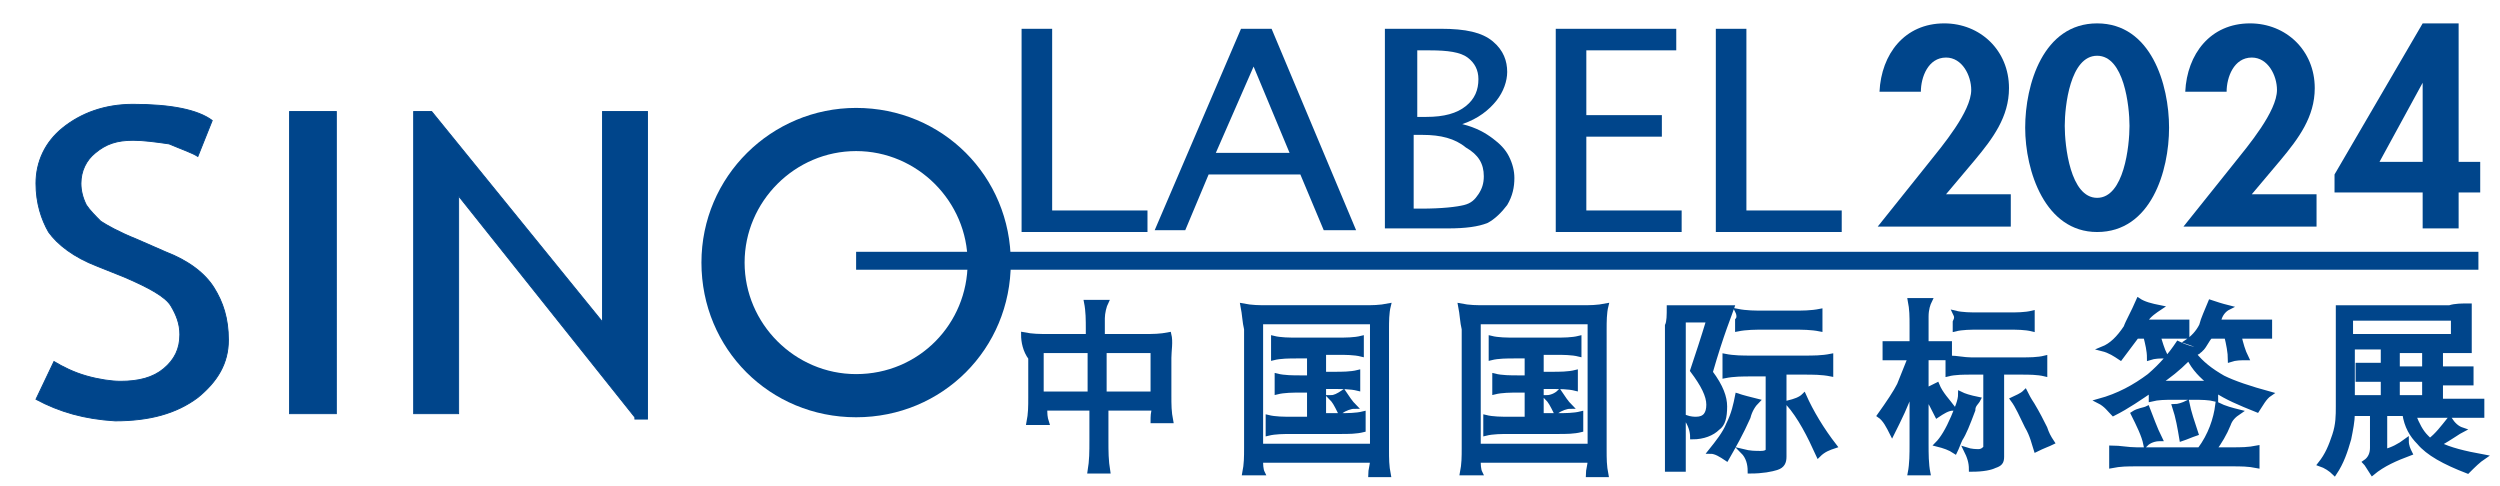 <?xml version="1.0" encoding="utf-8"?>
<!-- Generator: Adobe Illustrator 25.0.0, SVG Export Plug-In . SVG Version: 6.00 Build 0)  -->
<svg version="1.1" id="图层_1" xmlns="http://www.w3.org/2000/svg" xmlns:xlink="http://www.w3.org/1999/xlink" x="0px" y="0px"
	 viewBox="0 0 139 27" style="enable-background:new 0 0 139 27;" xml:space="preserve">
<style type="text/css">
	.st0{fill:none;stroke:#00458B;stroke-width:0.997;}
	.st1{fill:#00458B;}
	.st2{fill:none;stroke:#00458B;stroke-width:5.161900e-02;}
	.st3{fill:#00458B;stroke:#00458B;stroke-width:0.258;}
</style>
<path class="st0" d="M47.6,14.5c90.2,0,90.2,0,90.2,0"/>
<path class="st1" d="M2,22.2L3,20.1c0.5,0.3,1.1,0.6,1.8,0.8c0.7,0.2,1.4,0.3,1.9,0.3c1,0,1.8-0.2,2.4-0.7c0.6-0.5,0.9-1.1,0.9-1.9
	c0-0.6-0.2-1.1-0.5-1.6c-0.3-0.5-1.2-1-2.6-1.6l-1.5-0.6c-1.3-0.5-2.2-1.2-2.7-1.9C2.3,12.2,2,11.3,2,10.2C2,9,2.5,7.9,3.5,7.1
	c1-0.8,2.3-1.3,3.9-1.3c2.1,0,3.6,0.3,4.4,0.9l-0.8,2c-0.3-0.2-0.9-0.4-1.6-0.7C8.7,7.9,8,7.8,7.4,7.8C6.5,7.8,5.9,8,5.3,8.5
	c-0.5,0.4-0.8,1-0.8,1.7c0,0.4,0.1,0.8,0.3,1.2C5,11.7,5.3,12,5.6,12.3c0.3,0.2,1,0.6,2,1l1.6,0.7c1.3,0.5,2.2,1.2,2.7,2
	c0.5,0.8,0.8,1.7,0.8,2.9c0,1.3-0.6,2.3-1.7,3.2c-1.2,0.9-2.7,1.3-4.6,1.3C4.7,23.3,3.3,22.9,2,22.2L2,22.2z M16.1,23V6.2h2.6V23
	H16.1L16.1,23z M35.3,23.2l-9.8-12.3V23h-2.5V6.2h1l9.5,11.7V6.2h2.5v17.1H35.3z"/>
<path class="st2" d="M2,22.2L3,20.1c0.5,0.3,1.1,0.6,1.8,0.8c0.7,0.2,1.4,0.3,1.9,0.3c1,0,1.8-0.2,2.4-0.7c0.6-0.5,0.9-1.1,0.9-1.9
	c0-0.6-0.2-1.1-0.5-1.6c-0.3-0.5-1.2-1-2.6-1.6l-1.5-0.6c-1.3-0.5-2.2-1.2-2.7-1.9C2.3,12.2,2,11.3,2,10.2C2,9,2.5,7.9,3.5,7.1
	c1-0.8,2.3-1.3,3.9-1.3c2.1,0,3.6,0.3,4.4,0.9l-0.8,2c-0.3-0.2-0.9-0.4-1.6-0.7C8.7,7.9,8,7.8,7.4,7.8C6.5,7.8,5.9,8,5.3,8.5
	c-0.5,0.4-0.8,1-0.8,1.7c0,0.4,0.1,0.8,0.3,1.2C5,11.7,5.3,12,5.6,12.3c0.3,0.2,1,0.6,2,1l1.6,0.7c1.3,0.5,2.2,1.2,2.7,2
	c0.5,0.8,0.8,1.7,0.8,2.9c0,1.3-0.6,2.3-1.7,3.2c-1.2,0.9-2.7,1.3-4.6,1.3C4.7,23.3,3.3,22.9,2,22.2L2,22.2z M16.1,23V6.2h2.6V23
	H16.1L16.1,23z M35.3,23.2l-9.8-12.3V23h-2.5V6.2h1l9.5,11.7V6.2h2.5v17.1H35.3z"/>
<g>
	<g>
		<path class="st3" d="M56.9,18.6c0.5,0.1,0.9,0.1,1.4,0.1h2.2v-0.4c0-0.5,0-1-0.1-1.5c0.3,0,0.7,0,1.1,0c-0.1,0.2-0.2,0.6-0.2,0.9
			v1h2.3c0.5,0,0.9,0,1.4-0.1C65.1,19,65,19.5,65,19.9V22c0,0.5,0,0.9,0.1,1.4c-0.3,0-0.4,0-0.5,0c-0.1,0-0.3,0-0.5,0
			c0-0.2,0-0.5,0.1-0.7h-2.7v1.8c0,0.6,0,1.1,0.1,1.7c-0.2,0-0.4,0-0.5,0c-0.2,0-0.4,0-0.5,0c0.1-0.6,0.1-1.1,0.1-1.7v-1.8h-2.6
			c0,0.3,0,0.5,0.1,0.8c-0.3,0-0.4,0-0.5,0c-0.1,0-0.3,0-0.5,0c0.1-0.5,0.1-0.9,0.1-1.4v-2.2C57,19.5,56.9,19,56.9,18.6z M57.9,21.9
			h2.7v-2.4h-2.7V21.9z M61.4,19.5v2.4h2.7v-2.4H61.4z"/>
		<path class="st3" d="M69.1,17c0.5,0.1,0.9,0.1,1.4,0.1h5.3c0.5,0,0.9,0,1.4-0.1c-0.1,0.4-0.1,0.9-0.1,1.3V25c0,0.5,0,0.9,0.1,1.4
			c-0.3,0-0.4,0-0.5,0c-0.1,0-0.3,0-0.5,0c0-0.3,0.1-0.5,0.1-0.8h-6.2c0,0.2,0,0.5,0.1,0.7c-0.3,0-0.4,0-0.5,0c-0.1,0-0.3,0-0.5,0
			c0.1-0.5,0.1-0.9,0.1-1.4v-6.6C69.2,17.9,69.2,17.5,69.1,17z M70.1,24.8h6.2v-6.9h-6.2V24.8z M70.8,18.8c0.4,0.1,0.9,0.1,1.3,0.1
			h2.3c0.4,0,0.9,0,1.3-0.1c0,0.2,0,0.3,0,0.5c0,0.1,0,0.3,0,0.4c-0.4-0.1-0.9-0.1-1.3-0.1h-0.8v1.2h0.6c0.4,0,0.9,0,1.3-0.1
			c0,0.2,0,0.3,0,0.5c0,0.2,0,0.3,0,0.4c-0.4-0.1-0.9-0.1-1.3-0.1h-0.6v1.6h0.9c0.4,0,0.9,0,1.3-0.1c0,0.2,0,0.3,0,0.5
			c0,0.1,0,0.3,0,0.4C75.4,24,75,24,74.5,24h-2.7c-0.4,0-0.9,0-1.3,0.1c0-0.2,0-0.3,0-0.4c0-0.2,0-0.3,0-0.5
			c0.4,0.1,0.9,0.1,1.3,0.1h1v-1.6h-0.5c-0.4,0-0.9,0-1.3,0.1c0-0.1,0-0.3,0-0.4c0-0.2,0-0.3,0-0.5c0.4,0.1,0.9,0.1,1.3,0.1h0.5
			v-1.2h-0.7c-0.4,0-0.9,0-1.3,0.1c0-0.2,0-0.3,0-0.4C70.8,19.1,70.8,18.9,70.8,18.8z M74.7,21.8c0.2,0.3,0.4,0.6,0.6,0.8
			c-0.2,0-0.5,0.1-0.8,0.3c-0.2-0.4-0.3-0.6-0.5-0.8C74.2,22.1,74.4,22,74.7,21.8z"/>
		<path class="st3" d="M81.2,17c0.5,0.1,0.9,0.1,1.4,0.1h5.3c0.5,0,0.9,0,1.4-0.1c-0.1,0.4-0.1,0.9-0.1,1.3V25c0,0.5,0,0.9,0.1,1.4
			c-0.3,0-0.4,0-0.5,0c-0.1,0-0.3,0-0.5,0c0-0.3,0.1-0.5,0.1-0.8h-6.2c0,0.2,0,0.5,0.1,0.7c-0.3,0-0.4,0-0.5,0c-0.1,0-0.3,0-0.5,0
			c0.1-0.5,0.1-0.9,0.1-1.4v-6.6C81.3,17.9,81.3,17.5,81.2,17z M82.2,24.8h6.2v-6.9h-6.2V24.8z M82.9,18.8c0.4,0.1,0.9,0.1,1.3,0.1
			h2.3c0.4,0,0.9,0,1.3-0.1c0,0.2,0,0.3,0,0.5c0,0.1,0,0.3,0,0.4c-0.4-0.1-0.9-0.1-1.3-0.1h-0.8v1.2h0.6c0.4,0,0.9,0,1.3-0.1
			c0,0.2,0,0.3,0,0.5c0,0.2,0,0.3,0,0.4c-0.4-0.1-0.9-0.1-1.3-0.1h-0.6v1.6h0.9c0.4,0,0.9,0,1.3-0.1c0,0.2,0,0.3,0,0.5
			c0,0.1,0,0.3,0,0.4C87.5,24,87.1,24,86.6,24h-2.7c-0.4,0-0.9,0-1.3,0.1c0-0.2,0-0.3,0-0.4c0-0.2,0-0.3,0-0.5
			c0.4,0.1,0.9,0.1,1.3,0.1h1v-1.6h-0.5c-0.4,0-0.9,0-1.3,0.1c0-0.1,0-0.3,0-0.4c0-0.2,0-0.3,0-0.5c0.4,0.1,0.9,0.1,1.3,0.1h0.5
			v-1.2h-0.7c-0.4,0-0.9,0-1.3,0.1c0-0.2,0-0.3,0-0.4C82.9,19.1,82.9,18.9,82.9,18.8z M86.7,21.8c0.2,0.3,0.4,0.6,0.6,0.8
			c-0.2,0-0.5,0.1-0.8,0.3c-0.2-0.4-0.3-0.6-0.5-0.8C86.2,22.1,86.5,22,86.7,21.8z"/>
		<path class="st3" d="M92.8,17.1c0.3,0,0.7,0,1,0h1.3c0.4,0,0.8,0,1.2,0c-0.1,0.3-0.6,1.5-1.2,3.6c0.6,0.8,0.8,1.4,0.8,1.9
			c0,0.6-0.1,1-0.4,1.2c-0.3,0.3-0.8,0.5-1.4,0.5c0-0.3-0.1-0.7-0.4-1.1c0.3,0.1,0.5,0.1,0.6,0.1c0.5,0,0.7-0.3,0.7-0.8
			c0-0.5-0.3-1.1-0.9-1.9c0.3-0.9,0.6-1.8,0.9-2.8h-1.4v6.8c0,0.5,0,1,0,1.5c-0.2,0-0.3,0-0.5,0c-0.1,0-0.3,0-0.4,0c0-0.5,0-1,0-1.5
			v-6.5C92.8,17.9,92.8,17.5,92.8,17.1z M96.6,22c0.3,0.1,0.7,0.2,1.1,0.3c-0.2,0.2-0.4,0.5-0.5,0.9c-0.4,0.9-0.8,1.6-1.2,2.3
			c-0.3-0.2-0.6-0.4-0.9-0.4c0.4-0.5,0.8-1,1-1.5C96.4,23,96.5,22.5,96.6,22z M95.9,19.8c0.5,0.1,1,0.1,1.5,0.1h2.9
			c0.5,0,1,0,1.5-0.1c0,0.2,0,0.4,0,0.5c0,0.2,0,0.3,0,0.5c-0.5-0.1-1-0.1-1.5-0.1h-1.1v4.7c0,0.3-0.1,0.5-0.4,0.6
			c-0.3,0.1-0.8,0.2-1.5,0.2c0-0.4-0.1-0.8-0.4-1.1c0.4,0.1,0.7,0.1,1,0.1c0.3,0,0.4-0.1,0.4-0.2v-4.2h-0.9c-0.5,0-1,0-1.5,0.1
			c0-0.2,0-0.3,0-0.5C95.9,20.2,95.9,20,95.9,19.8z M96.6,17.3c0.5,0.1,1,0.1,1.5,0.1h1.6c0.5,0,1,0,1.5-0.1c0,0.2,0,0.4,0,0.5
			c0,0.2,0,0.3,0,0.5c-0.5-0.1-1-0.1-1.5-0.1h-1.6c-0.5,0-1,0-1.5,0.1c0-0.2,0-0.3,0-0.5C96.7,17.7,96.7,17.5,96.6,17.3z M100.3,22
			c0.4,0.9,1,1.9,1.7,2.8c-0.3,0.1-0.6,0.2-0.9,0.5c-0.5-1.1-1-2.1-1.7-2.9C99.8,22.3,100.1,22.2,100.3,22z"/>
		<path class="st3" d="M104.8,19.1c0.2,0,0.4,0,0.6,0h0.9v-1c0-0.5,0-0.9-0.1-1.4c0.3,0,0.7,0,1.1,0c-0.1,0.2-0.2,0.5-0.2,0.9v1.5
			h0.7c0.2,0,0.4,0,0.6,0c0,0.1,0,0.3,0,0.4c0,0.1,0,0.3,0,0.4c0.4,0,0.8,0.1,1.2,0.1h2.8c0.4,0,0.9,0,1.3-0.1c0,0.2,0,0.3,0,0.5
			c0,0.2,0,0.3,0,0.4c-0.4-0.1-0.9-0.1-1.3-0.1h-1.1v4.7c0,0.3-0.1,0.4-0.4,0.5c-0.2,0.1-0.6,0.2-1.3,0.2c0-0.4-0.1-0.7-0.3-1.1
			c0.3,0.1,0.6,0.1,0.7,0.1c0.2,0,0.3-0.1,0.4-0.2v-4.2h-0.8c-0.4,0-0.9,0-1.3,0.1c0-0.1,0-0.3,0-0.4c0-0.2,0-0.3,0-0.5
			c-0.2,0-0.3,0-0.5,0h-0.7v1.8c0.2-0.1,0.4-0.2,0.6-0.3c0.2,0.5,0.6,0.9,0.9,1.3c-0.3,0-0.6,0.2-0.9,0.4c-0.2-0.4-0.4-0.8-0.6-1.1
			v2.7c0,0.5,0,1.1,0.1,1.6c-0.2,0-0.4,0-0.5,0c-0.2,0-0.3,0-0.5,0c0.1-0.5,0.1-1.1,0.1-1.6v-3.1c-0.3,0.9-0.7,1.7-1.1,2.5
			c-0.2-0.4-0.4-0.8-0.7-1c0.5-0.7,0.9-1.3,1.1-1.7c0.2-0.5,0.4-1,0.6-1.5h-0.8c-0.2,0-0.4,0-0.6,0c0-0.1,0-0.3,0-0.4
			C104.8,19.4,104.8,19.2,104.8,19.1z M109,21.9c0.2,0.1,0.5,0.2,1,0.3c-0.1,0.2-0.3,0.3-0.3,0.6c-0.3,0.8-0.5,1.3-0.7,1.6
			c-0.1,0.2-0.2,0.5-0.3,0.7c-0.3-0.2-0.6-0.3-1-0.4c0.3-0.3,0.6-0.8,0.9-1.5C108.8,22.7,109,22.3,109,21.9z M108.7,17.4
			c0.4,0.1,0.9,0.1,1.3,0.1h1.7c0.4,0,0.9,0,1.3-0.1c0,0.2,0,0.3,0,0.5c0,0.1,0,0.3,0,0.4c-0.4-0.1-0.9-0.1-1.3-0.1h-1.7
			c-0.4,0-0.9,0-1.3,0.1c0-0.2,0-0.3,0-0.4C108.8,17.7,108.8,17.6,108.7,17.4z M112.6,21.8c0.1,0.2,0.2,0.4,0.4,0.7
			c0.3,0.5,0.5,0.9,0.7,1.3c0.1,0.3,0.2,0.5,0.4,0.8c-0.2,0.1-0.5,0.2-0.9,0.4c-0.1-0.3-0.2-0.8-0.5-1.3c-0.3-0.6-0.5-1.1-0.8-1.5
			C112.1,22.1,112.4,22,112.6,21.8z"/>
		<path class="st3" d="M121.1,19.1c0.4,0.2,0.8,0.3,1.2,0.4c-0.1,0.1-0.2,0.1-0.3,0.2c0.4,0.5,0.9,0.9,1.6,1.3
			c0.6,0.3,1.5,0.6,2.6,0.9c-0.3,0.2-0.5,0.6-0.7,0.9c-1-0.4-1.7-0.7-2.3-1.1v0.1c0,0.1,0,0.3,0,0.4c-0.4-0.1-0.8-0.1-1.2-0.1h-1.2
			c-0.4,0-0.8,0-1.2,0.1c0-0.2,0-0.3,0-0.4c0-0.1,0-0.1,0-0.1c-0.6,0.4-1.3,0.9-2.1,1.3c-0.2-0.2-0.4-0.5-0.8-0.7
			c1.1-0.3,2-0.8,2.8-1.4C120.2,20.3,120.7,19.7,121.1,19.1z M118.9,16.7c0.3,0.2,0.7,0.3,1.2,0.4c-0.3,0.2-0.6,0.4-0.8,0.7
			c0,0-0.1,0.1-0.1,0.1h1.3c0.4,0,0.7,0,1.1,0c0,0.1,0,0.3,0,0.4c0,0.2,0,0.3,0,0.4c-0.3,0-0.6,0-1.1,0H120c0.1,0.3,0.2,0.7,0.4,1.1
			c-0.3,0-0.6,0-0.9,0.1c0-0.4-0.1-0.8-0.2-1.2h-0.5c-0.3,0.4-0.6,0.8-0.9,1.2c-0.3-0.2-0.6-0.4-1-0.5c0.5-0.2,0.9-0.6,1.3-1.2
			C118.3,17.9,118.6,17.4,118.9,16.7z M123.3,22.5c0.4,0.2,0.8,0.3,1.2,0.4c-0.3,0.2-0.5,0.4-0.6,0.7c-0.2,0.5-0.5,1-0.8,1.4h1
			c0.5,0,0.9,0,1.4-0.1c0,0.2,0,0.3,0,0.5c0,0.2,0,0.3,0,0.5c-0.5-0.1-0.9-0.1-1.4-0.1h-5.3c-0.5,0-0.9,0-1.4,0.1c0-0.2,0-0.3,0-0.5
			c0-0.2,0-0.3,0-0.5c0.5,0,0.9,0.1,1.4,0.1h3.5C122.9,24.2,123.2,23.3,123.3,22.5z M119.4,22.7c0.2,0.5,0.4,1.1,0.7,1.7
			c-0.3,0-0.6,0.1-0.8,0.3c-0.1-0.5-0.4-1.1-0.7-1.7C118.9,22.8,119.2,22.8,119.4,22.7z M120,21.3c0.3,0,0.6,0,0.9,0h1.2
			c0.3,0,0.5,0,0.8,0c-0.5-0.4-0.9-0.8-1.2-1.4c0,0-0.1,0.1-0.1,0.1C121.1,20.5,120.6,20.9,120,21.3z M121.6,22.4
			c0.1,0.5,0.3,1.1,0.5,1.7c-0.3,0.1-0.5,0.2-0.8,0.3c-0.1-0.6-0.2-1.2-0.4-1.8C121.1,22.6,121.4,22.5,121.6,22.4z M122.9,16.8
			c0.3,0.1,0.6,0.2,1,0.3c-0.2,0.1-0.4,0.3-0.5,0.6c0,0.1-0.1,0.2-0.1,0.2h1.8c0.4,0,0.7,0,1.1,0c0,0.1,0,0.3,0,0.4
			c0,0.2,0,0.3,0,0.4c-0.3,0-0.6,0-1.1,0h-0.6c0.1,0.4,0.2,0.8,0.4,1.2c-0.3,0-0.6,0-0.9,0.1c0-0.4-0.1-0.9-0.2-1.3h-0.9
			c-0.2,0.2-0.3,0.5-0.5,0.7c-0.2-0.2-0.5-0.3-0.8-0.4c0.3-0.2,0.6-0.5,0.8-0.9C122.5,17.7,122.7,17.3,122.9,16.8z"/>
		<path class="st3" d="M137.3,17c0,0.2,0,0.4,0,0.6v1.3c0,0.2,0,0.4,0,0.6c-0.4,0-0.8,0-1.1,0h-0.5v1h1.2c0.2,0,0.3,0,0.5,0
			c0,0.1,0,0.2,0,0.4c0,0.1,0,0.3,0,0.4c-0.2,0-0.3,0-0.5,0h-1.2v1h1.2c0.4,0,0.7,0,1.1,0c0,0.1,0,0.3,0,0.4c0,0.2,0,0.3,0,0.4
			c-0.3,0-0.6,0-1.1,0h-2.7c0.2,0.5,0.4,0.9,0.7,1.2c0.1,0.1,0.1,0.1,0.2,0.2c0.4-0.3,0.7-0.7,1.1-1.2c0.2,0.3,0.4,0.5,0.7,0.6
			c-0.2,0.1-0.6,0.4-1.3,0.8c0.6,0.3,1.4,0.5,2.5,0.7c-0.3,0.2-0.6,0.5-0.9,0.8c-1.3-0.5-2.2-1-2.7-1.6c-0.4-0.4-0.7-0.9-0.8-1.6
			h-1.1v2.1c0.4-0.1,0.8-0.3,1.2-0.6c0,0.3,0.1,0.5,0.2,0.7c-0.8,0.3-1.5,0.6-2.1,1.1c-0.2-0.3-0.3-0.5-0.4-0.6
			c0.3-0.2,0.4-0.5,0.4-0.8v-1.9h-1.1c0,0.4-0.1,0.9-0.2,1.4c-0.2,0.7-0.4,1.3-0.8,1.9c-0.2-0.2-0.5-0.4-0.8-0.5
			c0.4-0.5,0.6-1,0.8-1.6c0.2-0.6,0.2-1.1,0.2-1.6v-4.7c0-0.3,0-0.5,0-0.8c0.4,0,0.8,0,1.1,0h5.1C136.5,17,136.9,17,137.3,17z
			 M136.4,17.7h-5.7v1h5.7V17.7z M130.8,22.1h1.7v-1h-0.9c-0.2,0-0.3,0-0.5,0c0-0.1,0-0.3,0-0.4c0-0.1,0-0.2,0-0.4
			c0.2,0,0.3,0,0.5,0h0.9v-1h-1.7V22.1z M134.8,20.5v-1h-1.5v1H134.8z M133.3,22.1h1.5v-1h-1.5V22.1z"/>
	</g>
	<g>
		<path class="st2" d="M56.9,18.6c0.5,0.1,0.9,0.1,1.4,0.1h2.2v-0.4c0-0.5,0-1-0.1-1.5c0.3,0,0.7,0,1.1,0c-0.1,0.2-0.2,0.6-0.2,0.9
			v1h2.3c0.5,0,0.9,0,1.4-0.1C65.1,19,65,19.5,65,19.9V22c0,0.5,0,0.9,0.1,1.4c-0.3,0-0.4,0-0.5,0c-0.1,0-0.3,0-0.5,0
			c0-0.2,0-0.5,0.1-0.7h-2.7v1.8c0,0.6,0,1.1,0.1,1.7c-0.2,0-0.4,0-0.5,0c-0.2,0-0.4,0-0.5,0c0.1-0.6,0.1-1.1,0.1-1.7v-1.8h-2.6
			c0,0.3,0,0.5,0.1,0.8c-0.3,0-0.4,0-0.5,0c-0.1,0-0.3,0-0.5,0c0.1-0.5,0.1-0.9,0.1-1.4v-2.2C57,19.5,56.9,19,56.9,18.6z M57.9,21.9
			h2.7v-2.4h-2.7V21.9z M61.4,19.5v2.4h2.7v-2.4H61.4z"/>
		<path class="st2" d="M69.1,17c0.5,0.1,0.9,0.1,1.4,0.1h5.3c0.5,0,0.9,0,1.4-0.1c-0.1,0.4-0.1,0.9-0.1,1.3V25c0,0.5,0,0.9,0.1,1.4
			c-0.3,0-0.4,0-0.5,0c-0.1,0-0.3,0-0.5,0c0-0.3,0.1-0.5,0.1-0.8h-6.2c0,0.2,0,0.5,0.1,0.7c-0.3,0-0.4,0-0.5,0c-0.1,0-0.3,0-0.5,0
			c0.1-0.5,0.1-0.9,0.1-1.4v-6.6C69.2,17.9,69.2,17.5,69.1,17z M70.1,24.8h6.2v-6.9h-6.2V24.8z M70.8,18.8c0.4,0.1,0.9,0.1,1.3,0.1
			h2.3c0.4,0,0.9,0,1.3-0.1c0,0.2,0,0.3,0,0.5c0,0.1,0,0.3,0,0.4c-0.4-0.1-0.9-0.1-1.3-0.1h-0.8v1.2h0.6c0.4,0,0.9,0,1.3-0.1
			c0,0.2,0,0.3,0,0.5c0,0.2,0,0.3,0,0.4c-0.4-0.1-0.9-0.1-1.3-0.1h-0.6v1.6h0.9c0.4,0,0.9,0,1.3-0.1c0,0.2,0,0.3,0,0.5
			c0,0.1,0,0.3,0,0.4C75.4,24,75,24,74.5,24h-2.7c-0.4,0-0.9,0-1.3,0.1c0-0.2,0-0.3,0-0.4c0-0.2,0-0.3,0-0.5
			c0.4,0.1,0.9,0.1,1.3,0.1h1v-1.6h-0.5c-0.4,0-0.9,0-1.3,0.1c0-0.1,0-0.3,0-0.4c0-0.2,0-0.3,0-0.5c0.4,0.1,0.9,0.1,1.3,0.1h0.5
			v-1.2h-0.7c-0.4,0-0.9,0-1.3,0.1c0-0.2,0-0.3,0-0.4C70.8,19.1,70.8,18.9,70.8,18.8z M74.7,21.8c0.2,0.3,0.4,0.6,0.6,0.8
			c-0.2,0-0.5,0.1-0.8,0.3c-0.2-0.4-0.3-0.6-0.5-0.8C74.2,22.1,74.4,22,74.7,21.8z"/>
		<path class="st2" d="M81.2,17c0.5,0.1,0.9,0.1,1.4,0.1h5.3c0.5,0,0.9,0,1.4-0.1c-0.1,0.4-0.1,0.9-0.1,1.3V25c0,0.5,0,0.9,0.1,1.4
			c-0.3,0-0.4,0-0.5,0c-0.1,0-0.3,0-0.5,0c0-0.3,0.1-0.5,0.1-0.8h-6.2c0,0.2,0,0.5,0.1,0.7c-0.3,0-0.4,0-0.5,0c-0.1,0-0.3,0-0.5,0
			c0.1-0.5,0.1-0.9,0.1-1.4v-6.6C81.3,17.9,81.3,17.5,81.2,17z M82.2,24.8h6.2v-6.9h-6.2V24.8z M82.9,18.8c0.4,0.1,0.9,0.1,1.3,0.1
			h2.3c0.4,0,0.9,0,1.3-0.1c0,0.2,0,0.3,0,0.5c0,0.1,0,0.3,0,0.4c-0.4-0.1-0.9-0.1-1.3-0.1h-0.8v1.2h0.6c0.4,0,0.9,0,1.3-0.1
			c0,0.2,0,0.3,0,0.5c0,0.2,0,0.3,0,0.4c-0.4-0.1-0.9-0.1-1.3-0.1h-0.6v1.6h0.9c0.4,0,0.9,0,1.3-0.1c0,0.2,0,0.3,0,0.5
			c0,0.1,0,0.3,0,0.4C87.5,24,87.1,24,86.6,24h-2.7c-0.4,0-0.9,0-1.3,0.1c0-0.2,0-0.3,0-0.4c0-0.2,0-0.3,0-0.5
			c0.4,0.1,0.9,0.1,1.3,0.1h1v-1.6h-0.5c-0.4,0-0.9,0-1.3,0.1c0-0.1,0-0.3,0-0.4c0-0.2,0-0.3,0-0.5c0.4,0.1,0.9,0.1,1.3,0.1h0.5
			v-1.2h-0.7c-0.4,0-0.9,0-1.3,0.1c0-0.2,0-0.3,0-0.4C82.9,19.1,82.9,18.9,82.9,18.8z M86.7,21.8c0.2,0.3,0.4,0.6,0.6,0.8
			c-0.2,0-0.5,0.1-0.8,0.3c-0.2-0.4-0.3-0.6-0.5-0.8C86.2,22.1,86.5,22,86.7,21.8z"/>
		<path class="st2" d="M92.8,17.1c0.3,0,0.7,0,1,0h1.3c0.4,0,0.8,0,1.2,0c-0.1,0.3-0.6,1.5-1.2,3.6c0.6,0.8,0.8,1.4,0.8,1.9
			c0,0.6-0.1,1-0.4,1.2c-0.3,0.3-0.8,0.5-1.4,0.5c0-0.3-0.1-0.7-0.4-1.1c0.3,0.1,0.5,0.1,0.6,0.1c0.5,0,0.7-0.3,0.7-0.8
			c0-0.5-0.3-1.1-0.9-1.9c0.3-0.9,0.6-1.8,0.9-2.8h-1.4v6.8c0,0.5,0,1,0,1.5c-0.2,0-0.3,0-0.5,0c-0.1,0-0.3,0-0.4,0c0-0.5,0-1,0-1.5
			v-6.5C92.8,17.9,92.8,17.5,92.8,17.1z M96.6,22c0.3,0.1,0.7,0.2,1.1,0.3c-0.2,0.2-0.4,0.5-0.5,0.9c-0.4,0.9-0.8,1.6-1.2,2.3
			c-0.3-0.2-0.6-0.4-0.9-0.4c0.4-0.5,0.8-1,1-1.5C96.4,23,96.5,22.5,96.6,22z M95.9,19.8c0.5,0.1,1,0.1,1.5,0.1h2.9
			c0.5,0,1,0,1.5-0.1c0,0.2,0,0.4,0,0.5c0,0.2,0,0.3,0,0.5c-0.5-0.1-1-0.1-1.5-0.1h-1.1v4.7c0,0.3-0.1,0.5-0.4,0.6
			c-0.3,0.1-0.8,0.2-1.5,0.2c0-0.4-0.1-0.8-0.4-1.1c0.4,0.1,0.7,0.1,1,0.1c0.3,0,0.4-0.1,0.4-0.2v-4.2h-0.9c-0.5,0-1,0-1.5,0.1
			c0-0.2,0-0.3,0-0.5C95.9,20.2,95.9,20,95.9,19.8z M96.6,17.3c0.5,0.1,1,0.1,1.5,0.1h1.6c0.5,0,1,0,1.5-0.1c0,0.2,0,0.4,0,0.5
			c0,0.2,0,0.3,0,0.5c-0.5-0.1-1-0.1-1.5-0.1h-1.6c-0.5,0-1,0-1.5,0.1c0-0.2,0-0.3,0-0.5C96.7,17.7,96.7,17.5,96.6,17.3z M100.3,22
			c0.4,0.9,1,1.9,1.7,2.8c-0.3,0.1-0.6,0.2-0.9,0.5c-0.5-1.1-1-2.1-1.7-2.9C99.8,22.3,100.1,22.2,100.3,22z"/>
		<path class="st2" d="M104.8,19.1c0.2,0,0.4,0,0.6,0h0.9v-1c0-0.5,0-0.9-0.1-1.4c0.3,0,0.7,0,1.1,0c-0.1,0.2-0.2,0.5-0.2,0.9v1.5
			h0.7c0.2,0,0.4,0,0.6,0c0,0.1,0,0.3,0,0.4c0,0.1,0,0.3,0,0.4c0.4,0,0.8,0.1,1.2,0.1h2.8c0.4,0,0.9,0,1.3-0.1c0,0.2,0,0.3,0,0.5
			c0,0.2,0,0.3,0,0.4c-0.4-0.1-0.9-0.1-1.3-0.1h-1.1v4.7c0,0.3-0.1,0.4-0.4,0.5c-0.2,0.1-0.6,0.2-1.3,0.2c0-0.4-0.1-0.7-0.3-1.1
			c0.3,0.1,0.6,0.1,0.7,0.1c0.2,0,0.3-0.1,0.4-0.2v-4.2h-0.8c-0.4,0-0.9,0-1.3,0.1c0-0.1,0-0.3,0-0.4c0-0.2,0-0.3,0-0.5
			c-0.2,0-0.3,0-0.5,0h-0.7v1.8c0.2-0.1,0.4-0.2,0.6-0.3c0.2,0.5,0.6,0.9,0.9,1.3c-0.3,0-0.6,0.2-0.9,0.4c-0.2-0.4-0.4-0.8-0.6-1.1
			v2.7c0,0.5,0,1.1,0.1,1.6c-0.2,0-0.4,0-0.5,0c-0.2,0-0.3,0-0.5,0c0.1-0.5,0.1-1.1,0.1-1.6v-3.1c-0.3,0.9-0.7,1.7-1.1,2.5
			c-0.2-0.4-0.4-0.8-0.7-1c0.5-0.7,0.9-1.3,1.1-1.7c0.2-0.5,0.4-1,0.6-1.5h-0.8c-0.2,0-0.4,0-0.6,0c0-0.1,0-0.3,0-0.4
			C104.8,19.4,104.8,19.2,104.8,19.1z M109,21.9c0.2,0.1,0.5,0.2,1,0.3c-0.1,0.2-0.3,0.3-0.3,0.6c-0.3,0.8-0.5,1.3-0.7,1.6
			c-0.1,0.2-0.2,0.5-0.3,0.7c-0.3-0.2-0.6-0.3-1-0.4c0.3-0.3,0.6-0.8,0.9-1.5C108.8,22.7,109,22.3,109,21.9z M108.7,17.4
			c0.4,0.1,0.9,0.1,1.3,0.1h1.7c0.4,0,0.9,0,1.3-0.1c0,0.2,0,0.3,0,0.5c0,0.1,0,0.3,0,0.4c-0.4-0.1-0.9-0.1-1.3-0.1h-1.7
			c-0.4,0-0.9,0-1.3,0.1c0-0.2,0-0.3,0-0.4C108.8,17.7,108.8,17.6,108.7,17.4z M112.6,21.8c0.1,0.2,0.2,0.4,0.4,0.7
			c0.3,0.5,0.5,0.9,0.7,1.3c0.1,0.3,0.2,0.5,0.4,0.8c-0.2,0.1-0.5,0.2-0.9,0.4c-0.1-0.3-0.2-0.8-0.5-1.3c-0.3-0.6-0.5-1.1-0.8-1.5
			C112.1,22.1,112.4,22,112.6,21.8z"/>
		<path class="st2" d="M121.1,19.1c0.4,0.2,0.8,0.3,1.2,0.4c-0.1,0.1-0.2,0.1-0.3,0.2c0.4,0.5,0.9,0.9,1.6,1.3
			c0.6,0.3,1.5,0.6,2.6,0.9c-0.3,0.2-0.5,0.6-0.7,0.9c-1-0.4-1.7-0.7-2.3-1.1v0.1c0,0.1,0,0.3,0,0.4c-0.4-0.1-0.8-0.1-1.2-0.1h-1.2
			c-0.4,0-0.8,0-1.2,0.1c0-0.2,0-0.3,0-0.4c0-0.1,0-0.1,0-0.1c-0.6,0.4-1.3,0.9-2.1,1.3c-0.2-0.2-0.4-0.5-0.8-0.7
			c1.1-0.3,2-0.8,2.8-1.4C120.2,20.3,120.7,19.7,121.1,19.1z M118.9,16.7c0.3,0.2,0.7,0.3,1.2,0.4c-0.3,0.2-0.6,0.4-0.8,0.7
			c0,0-0.1,0.1-0.1,0.1h1.3c0.4,0,0.7,0,1.1,0c0,0.1,0,0.3,0,0.4c0,0.2,0,0.3,0,0.4c-0.3,0-0.6,0-1.1,0H120c0.1,0.3,0.2,0.7,0.4,1.1
			c-0.3,0-0.6,0-0.9,0.1c0-0.4-0.1-0.8-0.2-1.2h-0.5c-0.3,0.4-0.6,0.8-0.9,1.2c-0.3-0.2-0.6-0.4-1-0.5c0.5-0.2,0.9-0.6,1.3-1.2
			C118.3,17.9,118.6,17.4,118.9,16.7z M123.3,22.5c0.4,0.2,0.8,0.3,1.2,0.4c-0.3,0.2-0.5,0.4-0.6,0.7c-0.2,0.5-0.5,1-0.8,1.4h1
			c0.5,0,0.9,0,1.4-0.1c0,0.2,0,0.3,0,0.5c0,0.2,0,0.3,0,0.5c-0.5-0.1-0.9-0.1-1.4-0.1h-5.3c-0.5,0-0.9,0-1.4,0.1c0-0.2,0-0.3,0-0.5
			c0-0.2,0-0.3,0-0.5c0.5,0,0.9,0.1,1.4,0.1h3.5C122.9,24.2,123.2,23.3,123.3,22.5z M119.4,22.7c0.2,0.5,0.4,1.1,0.7,1.7
			c-0.3,0-0.6,0.1-0.8,0.3c-0.1-0.5-0.4-1.1-0.7-1.7C118.9,22.8,119.2,22.8,119.4,22.7z M120,21.3c0.3,0,0.6,0,0.9,0h1.2
			c0.3,0,0.5,0,0.8,0c-0.5-0.4-0.9-0.8-1.2-1.4c0,0-0.1,0.1-0.1,0.1C121.1,20.5,120.6,20.9,120,21.3z M121.6,22.4
			c0.1,0.5,0.3,1.1,0.5,1.7c-0.3,0.1-0.5,0.2-0.8,0.3c-0.1-0.6-0.2-1.2-0.4-1.8C121.1,22.6,121.4,22.5,121.6,22.4z M122.9,16.8
			c0.3,0.1,0.6,0.2,1,0.3c-0.2,0.1-0.4,0.3-0.5,0.6c0,0.1-0.1,0.2-0.1,0.2h1.8c0.4,0,0.7,0,1.1,0c0,0.1,0,0.3,0,0.4
			c0,0.2,0,0.3,0,0.4c-0.3,0-0.6,0-1.1,0h-0.6c0.1,0.4,0.2,0.8,0.4,1.2c-0.3,0-0.6,0-0.9,0.1c0-0.4-0.1-0.9-0.2-1.3h-0.9
			c-0.2,0.2-0.3,0.5-0.5,0.7c-0.2-0.2-0.5-0.3-0.8-0.4c0.3-0.2,0.6-0.5,0.8-0.9C122.5,17.7,122.7,17.3,122.9,16.8z"/>
		<path class="st2" d="M137.3,17c0,0.2,0,0.4,0,0.6v1.3c0,0.2,0,0.4,0,0.6c-0.4,0-0.8,0-1.1,0h-0.5v1h1.2c0.2,0,0.3,0,0.5,0
			c0,0.1,0,0.2,0,0.4c0,0.1,0,0.3,0,0.4c-0.2,0-0.3,0-0.5,0h-1.2v1h1.2c0.4,0,0.7,0,1.1,0c0,0.1,0,0.3,0,0.4c0,0.2,0,0.3,0,0.4
			c-0.3,0-0.6,0-1.1,0h-2.7c0.2,0.5,0.4,0.9,0.7,1.2c0.1,0.1,0.1,0.1,0.2,0.2c0.4-0.3,0.7-0.7,1.1-1.2c0.2,0.3,0.4,0.5,0.7,0.6
			c-0.2,0.1-0.6,0.4-1.3,0.8c0.6,0.3,1.4,0.5,2.5,0.7c-0.3,0.2-0.6,0.5-0.9,0.8c-1.3-0.5-2.2-1-2.7-1.6c-0.4-0.4-0.7-0.9-0.8-1.6
			h-1.1v2.1c0.4-0.1,0.8-0.3,1.2-0.6c0,0.3,0.1,0.5,0.2,0.7c-0.8,0.3-1.5,0.6-2.1,1.1c-0.2-0.3-0.3-0.5-0.4-0.6
			c0.3-0.2,0.4-0.5,0.4-0.8v-1.9h-1.1c0,0.4-0.1,0.9-0.2,1.4c-0.2,0.7-0.4,1.3-0.8,1.9c-0.2-0.2-0.5-0.4-0.8-0.5
			c0.4-0.5,0.6-1,0.8-1.6c0.2-0.6,0.2-1.1,0.2-1.6v-4.7c0-0.3,0-0.5,0-0.8c0.4,0,0.8,0,1.1,0h5.1C136.5,17,136.9,17,137.3,17z
			 M136.4,17.7h-5.7v1h5.7V17.7z M130.8,22.1h1.7v-1h-0.9c-0.2,0-0.3,0-0.5,0c0-0.1,0-0.3,0-0.4c0-0.1,0-0.2,0-0.4
			c0.2,0,0.3,0,0.5,0h0.9v-1h-1.7V22.1z M134.8,20.5v-1h-1.5v1H134.8z M133.3,22.1h1.5v-1h-1.5V22.1z"/>
	</g>
</g>
<path class="st1" d="M56.8,12.8V1.6h1.7v10.1h5.3v1.2H56.8L56.8,12.8z M64.2,12.8L69,1.6h1.7l4.7,11.2h-1.8l-1.3-3.1h-5.1l-1.3,3.1
	H64.2L64.2,12.8z M67.6,8.5h4.1l-2-4.8L67.6,8.5L67.6,8.5z M77,12.8V1.6h3.1c1.4,0,2.3,0.2,2.9,0.7c0.6,0.5,0.8,1.1,0.8,1.7
	c0,0.5-0.2,1.1-0.6,1.6c-0.4,0.5-1,1-1.9,1.3c0.8,0.2,1.3,0.5,1.7,0.8c0.4,0.3,0.7,0.6,0.9,1c0.2,0.4,0.3,0.8,0.3,1.2
	c0,0.5-0.1,1-0.4,1.5c-0.3,0.4-0.7,0.8-1.1,1c-0.5,0.2-1.2,0.3-2.2,0.3H77L77,12.8z M78.7,11.6H79c1.2,0,2-0.1,2.4-0.2
	c0.4-0.1,0.6-0.3,0.8-0.6c0.2-0.3,0.3-0.6,0.3-1c0-0.7-0.3-1.2-1-1.6c-0.6-0.5-1.4-0.7-2.4-0.7h-0.5V11.6L78.7,11.6z M78.7,6.5h0.6
	c1,0,1.7-0.2,2.2-0.6c0.5-0.4,0.7-0.9,0.7-1.5c0-0.5-0.2-0.9-0.6-1.2c-0.4-0.3-1.1-0.4-2.1-0.4h-0.7V6.5L78.7,6.5z M86.5,12.8V1.6
	h6.7v1.2h-5v3.6h4.2v1.2h-4.2v4.1h5.3v1.2H86.5L86.5,12.8z M95.4,12.8V1.6h1.7v10.1h5.3v1.2H95.4z"/>
<path class="st1" d="M111.8,10.7v1.9h-7.4l2.8-3.5c0.8-1,2.4-2.9,2.4-4.1c0-0.8-0.5-1.8-1.4-1.8c-1,0-1.4,1.1-1.4,1.9h-2.3
	c0.1-2.1,1.4-3.8,3.6-3.8c2,0,3.6,1.5,3.6,3.6c0,1.6-0.9,2.8-1.9,4l-1.6,1.9H111.8z"/>
<path class="st1" d="M120.6,7.1c0,2.4-1,5.8-4,5.8c-2.9,0-4-3.4-4-5.8c0-2.4,1-5.8,4-5.8S120.6,4.7,120.6,7.1z M114.8,7
	c0,1.1,0.3,4,1.8,4c1.5,0,1.8-2.9,1.8-4c0-1.1-0.3-3.9-1.8-3.9C115.1,3.1,114.8,5.9,114.8,7z"/>
<path class="st1" d="M128.8,10.7v1.9h-7.4l2.8-3.5c0.8-1,2.4-2.9,2.4-4.1c0-0.8-0.5-1.8-1.4-1.8c-1,0-1.4,1.1-1.4,1.9h-2.3
	c0.1-2.1,1.4-3.8,3.6-3.8c2,0,3.6,1.5,3.6,3.6c0,1.6-0.9,2.8-1.9,4l-1.6,1.9H128.8z"/>
<path class="st1" d="M47.6,6C42.9,6,39,9.8,39,14.6s3.8,8.6,8.6,8.6s8.6-3.8,8.6-8.6S52.4,6,47.6,6z M47.6,20.8
	c-3.4,0-6.2-2.8-6.2-6.2s2.8-6.2,6.2-6.2c3.4,0,6.2,2.8,6.2,6.2S51.1,20.8,47.6,20.8z"/>
<path class="st1" d="M137.9,9v1.7h-1.2v2h-2v-2h-4.9v-1l4.9-8.4h2V9H137.9z M134.7,4.6L134.7,4.6L132.3,9h2.4V4.6z"/>
</svg>
